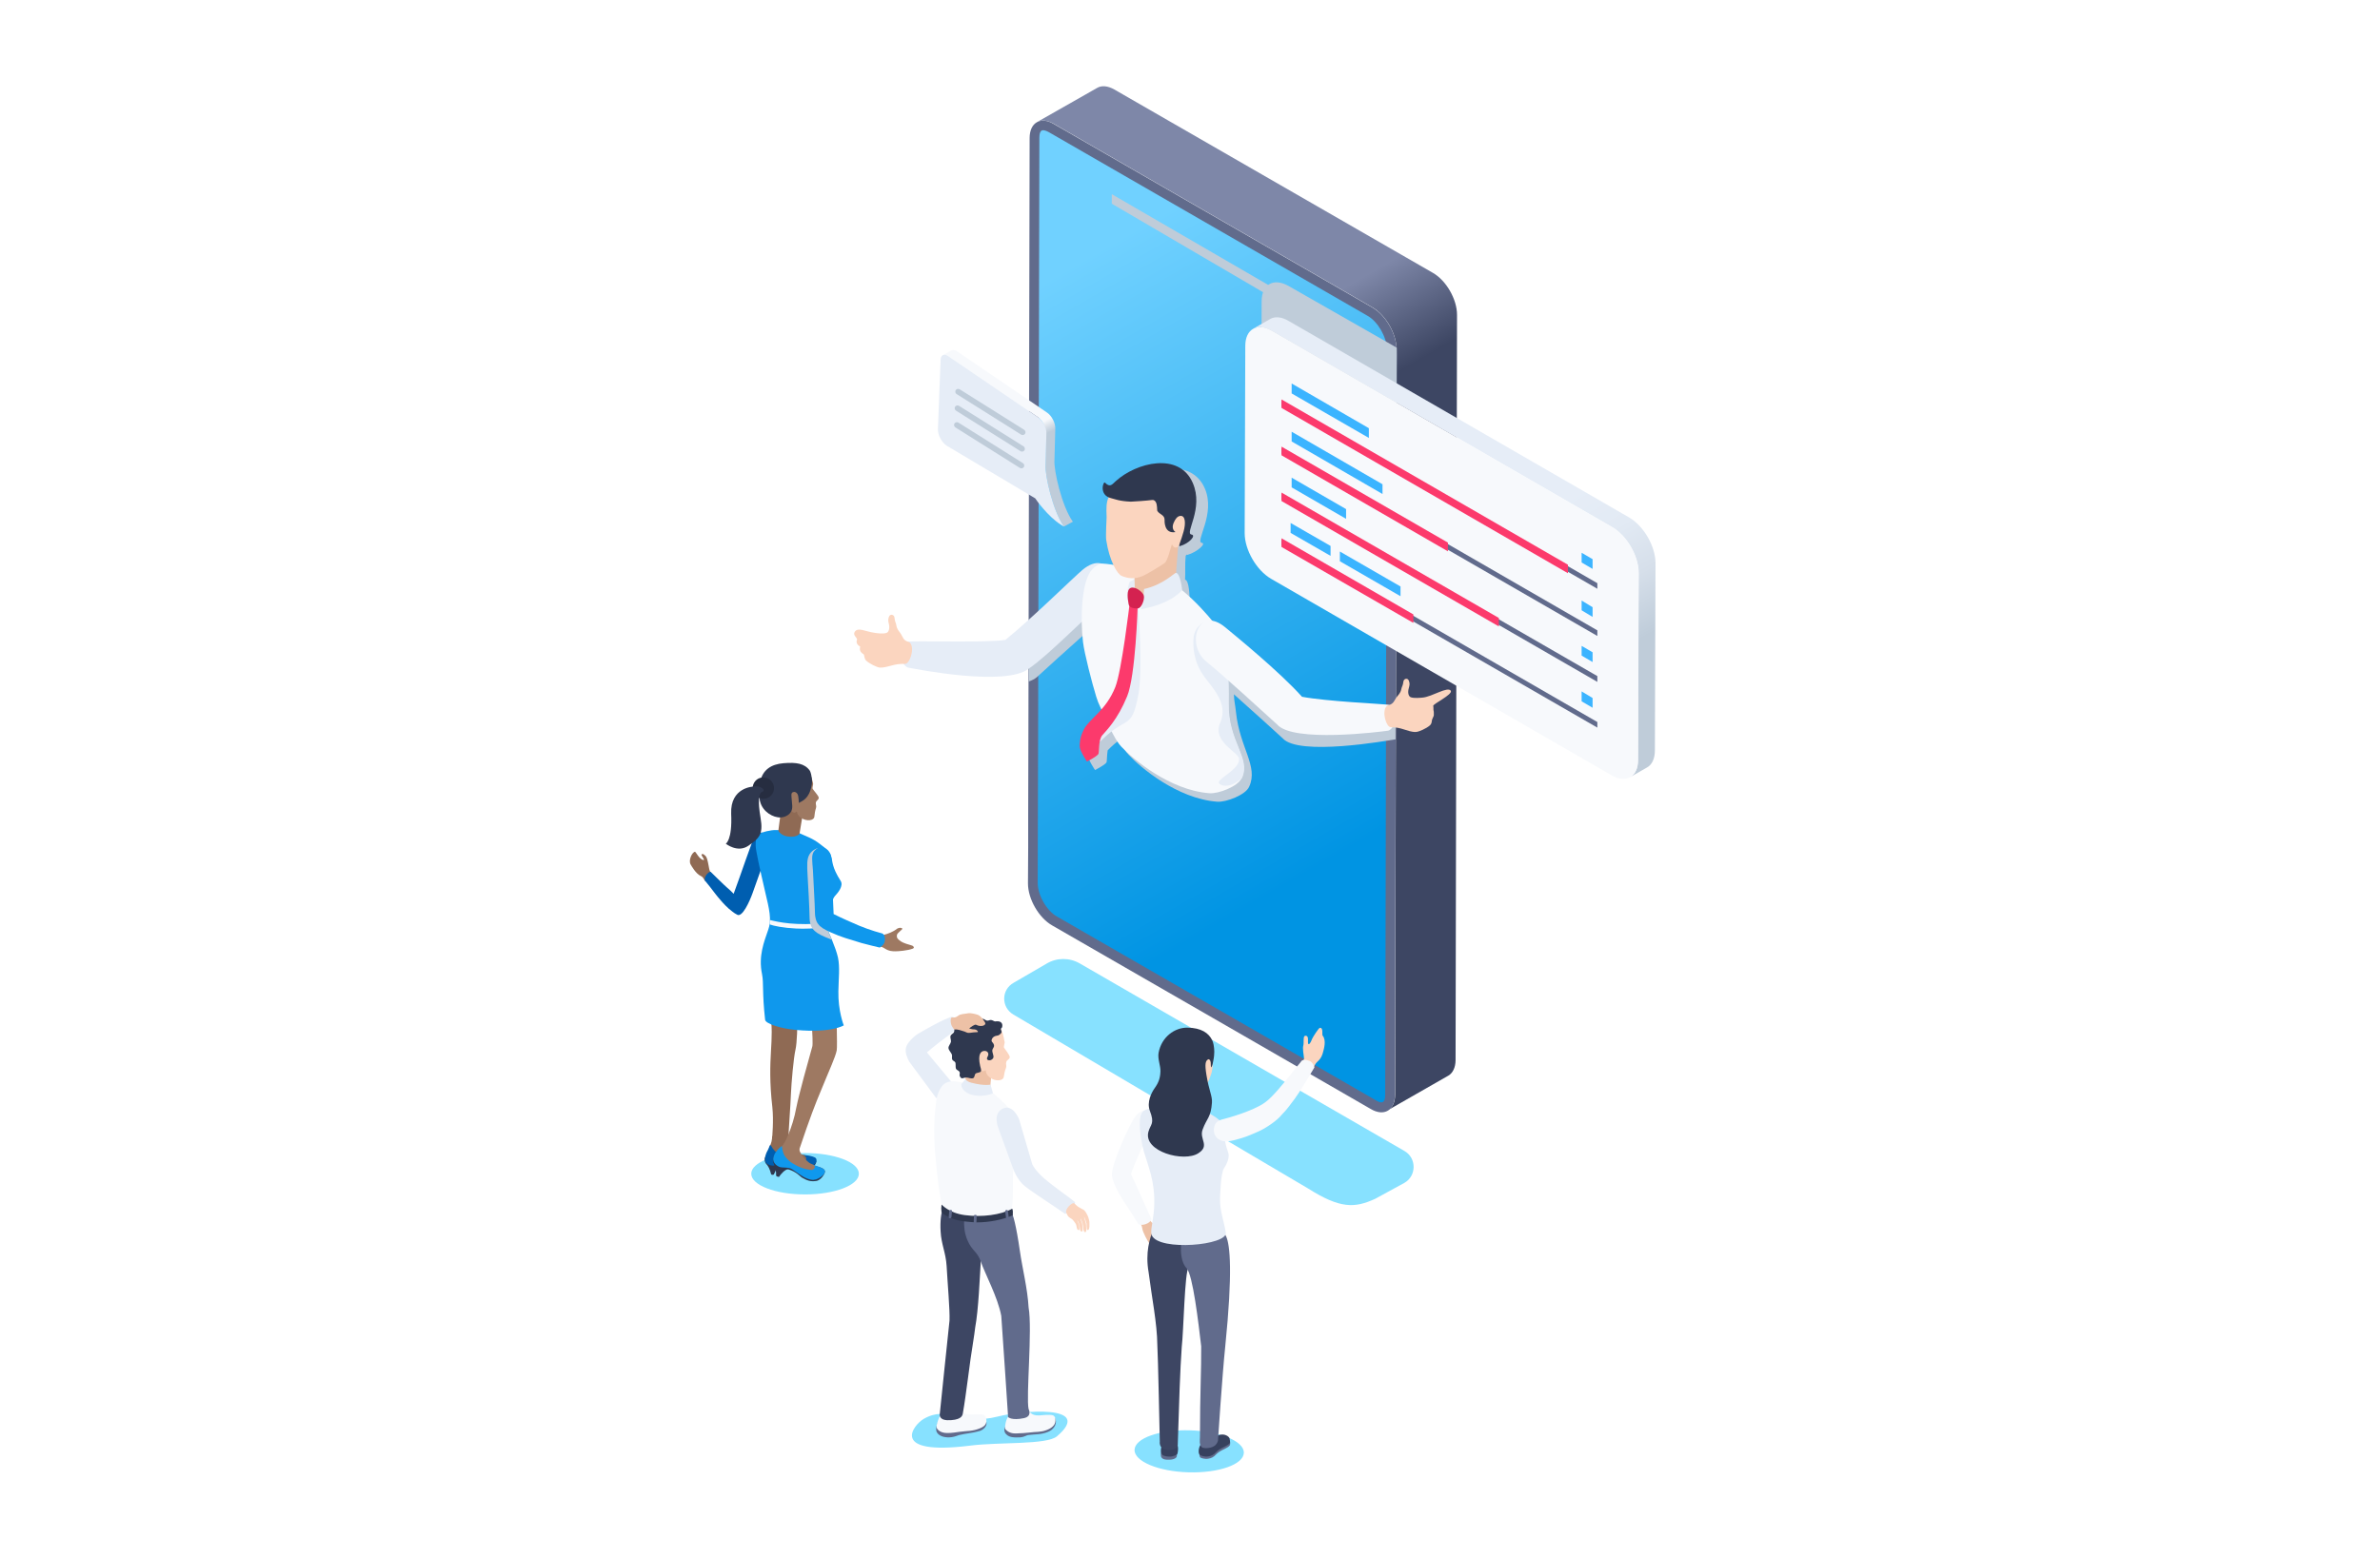 <svg width="232" height="152" viewBox="0 0 232 152" fill="none" xmlns="http://www.w3.org/2000/svg">
<g filter="url(#filter0_d)">
<rect x="1" y="1" width="230" height="150" fill="white"/>
</g>
<path d="M98.793 98.927L127.503 115.875C130.63 117.852 132.042 117.812 134.06 116.883L136.904 115.33C138.095 114.644 138.095 112.909 136.904 112.223L105.269 93.944C104.261 93.359 103.03 93.359 102.041 93.944L98.813 95.82C97.583 96.506 97.583 98.221 98.793 98.927Z" fill="#87E1FF"/>
<path d="M101.073 11.911C101.497 11.669 102.082 11.709 102.727 12.072L133.777 29.968C135.089 30.714 136.138 32.55 136.138 34.063L135.997 106.715C135.997 107.482 135.734 108.006 135.29 108.248L141.182 104.879C141.605 104.637 141.888 104.092 141.888 103.346L142.029 30.694C142.029 29.181 140.98 27.345 139.668 26.599L108.619 8.723C107.973 8.36 107.388 8.32 106.964 8.562L101.073 11.911Z" fill="url(#paint0_linear)"/>
<path d="M100.226 82.646V79.6L100.246 71.973L100.367 13.464C100.367 11.951 101.436 11.326 102.727 12.093L133.777 29.988C135.089 30.735 136.138 32.571 136.138 34.084L136.118 39.733L135.997 100.219L135.976 106.756C135.976 108.269 134.907 108.894 133.616 108.128L121.269 101.006L102.566 90.232C101.255 89.485 100.205 87.65 100.205 86.136L100.226 82.646Z" fill="#616B8C"/>
<path d="M134.665 107.482C134.968 107.482 135.028 107.078 135.028 106.735L135.048 98.282L135.169 40.257V39.713L135.19 34.063C135.19 32.893 134.322 31.36 133.313 30.795L102.263 12.899C101.981 12.738 101.779 12.698 101.678 12.698C101.376 12.698 101.315 13.101 101.315 13.444L101.194 71.953L101.174 78.631L101.154 86.096C101.154 87.266 102.021 88.799 103.03 89.364L121.733 100.138L134.08 107.26C134.383 107.462 134.584 107.482 134.665 107.482Z" fill="url(#paint1_linear)"/>
<path d="M108.376 18.932L124.577 28.334V29.343L108.376 19.86V18.932Z" fill="#BFCCD9"/>
<path d="M126.353 29.726C126.353 30.109 126.655 30.593 127.039 30.815C127.422 31.037 127.725 30.896 127.725 30.533C127.725 30.15 127.422 29.665 127.039 29.443C126.655 29.221 126.353 29.363 126.353 29.726Z" fill="#BFCCD9"/>
<path d="M122.983 29.383L122.923 51.798C122.923 53.432 124.073 55.429 125.505 56.257L136.097 62.43C136.118 52.887 136.138 41.387 136.138 41.387L136.158 35.738C136.158 35.093 136.178 34.063 136.158 33.902L125.586 27.87C124.133 27.063 122.983 27.729 122.983 29.383Z" fill="#BFCCD9"/>
<path d="M123.79 31.118C124.254 30.835 124.92 30.876 125.626 31.299L158.795 50.446C160.227 51.273 161.377 53.27 161.377 54.905L161.317 73.163C161.317 73.971 161.034 74.556 160.57 74.818L158.916 75.766C159.38 75.504 159.662 74.919 159.662 74.112L159.723 55.853C159.723 54.219 158.573 52.221 157.14 51.394L123.972 32.248C123.246 31.824 122.6 31.804 122.136 32.066L123.79 31.118Z" fill="url(#paint2_linear)"/>
<path d="M121.39 33.721C121.39 32.086 122.56 31.421 123.992 32.248L157.161 51.394C158.593 52.221 159.743 54.219 159.743 55.853L159.682 74.112C159.682 75.746 158.512 76.412 157.08 75.585L123.911 56.438C122.479 55.611 121.329 53.614 121.329 51.979L121.39 33.721Z" fill="#F7F9FC"/>
<path d="M155.708 57.406L124.92 39.652V39.087L155.708 56.862V57.406Z" fill="#616B8C"/>
<path d="M152.843 55.893L124.92 39.773V38.946L152.843 55.066V55.893Z" fill="#FC3A6C"/>
<path d="M155.708 62.007L124.92 44.252V43.687L155.708 61.462V62.007Z" fill="#616B8C"/>
<path d="M141.141 53.755L124.92 44.393V43.546L141.141 52.907V53.755Z" fill="#FC3A6C"/>
<path d="M155.708 66.485L124.92 48.711V48.166L155.708 65.921V66.485Z" fill="#616B8C"/>
<path d="M146.104 61.078L124.92 48.852V48.025L146.104 60.251V61.078Z" fill="#FC3A6C"/>
<path d="M155.708 70.944L124.92 53.19V52.625L155.708 70.399V70.944Z" fill="#616B8C"/>
<path d="M137.772 60.735L124.92 53.331V52.484L137.772 59.908V60.735Z" fill="#FC3A6C"/>
<path d="M133.434 42.699L125.909 38.361V37.392L133.434 41.75V42.699Z" fill="#3BB4FF"/>
<path d="M155.244 55.47L154.175 54.844V53.896L155.244 54.521V55.47Z" fill="#3BB4FF"/>
<path d="M155.244 60.15L154.175 59.505V58.556L155.244 59.202V60.15Z" fill="#3BB4FF"/>
<path d="M155.244 64.549L154.175 63.923V62.975L155.244 63.6V64.549Z" fill="#3BB4FF"/>
<path d="M155.244 69.007L154.175 68.382V67.413L155.244 68.059V69.007Z" fill="#3BB4FF"/>
<path d="M134.766 48.166L125.909 43.041V42.093L134.766 47.218V48.166Z" fill="#3BB4FF"/>
<path d="M131.215 50.587L125.909 47.52V46.572L131.215 49.639V50.587Z" fill="#3BB4FF"/>
<path d="M129.702 54.199L125.808 51.959V50.991L129.702 53.23V54.199Z" fill="#3BB4FF"/>
<path d="M136.521 58.133L130.61 54.723V53.775L136.521 57.184V58.133Z" fill="#3BB4FF"/>
<path d="M136.017 69.552C135.27 69.471 130.025 69.229 127.644 68.785C125.445 66.324 121.127 62.813 120.179 62.027C119.715 61.623 119.291 61.442 118.908 61.381C118.141 60.433 117.072 59.283 115.962 58.375C115.962 58.375 115.942 56.559 115.519 56.519C115.559 55.913 115.498 55.006 115.579 54.178C115.64 54.138 115.68 54.078 115.7 54.057C115.7 54.098 115.72 54.118 115.761 54.098C116.689 53.836 117.617 52.988 117.153 52.928C116.447 52.827 118.545 50.103 117.435 47.601C116.104 44.575 111.947 45.604 109.93 47.44C109.587 47.742 108.962 48.449 108.457 47.924C108.316 47.783 107.892 48.953 108.8 49.356C108.558 49.861 108.558 50.426 108.619 51.293C108.619 51.455 108.518 53.129 108.578 53.513C108.719 54.521 109.002 55.349 109.284 55.954C108.74 55.873 108.316 55.813 108.155 55.833C107.67 55.671 107.025 55.792 106.258 56.438C105.491 57.084 102.546 59.485 100.286 61.663V66.445C100.589 66.344 100.851 66.203 101.053 66.042C101.618 65.517 104.261 63.116 106.218 61.381C106.218 62.087 106.258 62.793 106.339 63.439C106.46 64.488 107.226 67.474 107.63 68.765C107.711 68.987 107.771 69.169 107.812 69.29C107.852 69.391 107.912 69.492 107.953 69.613C108.013 69.774 108.074 69.915 108.114 70.036C107.428 70.803 106.742 71.328 106.44 71.953C106.036 72.74 106.036 73.305 106.036 73.607C106.056 74.071 106.742 75.08 106.742 75.08C106.742 75.08 107.63 74.636 107.852 74.354C107.912 74.273 107.892 73.688 107.973 73.163C107.973 73.163 108.397 72.7 109.103 72.155C109.486 72.921 109.769 73.325 110.031 73.607C111.14 74.798 114.732 77.864 118.626 78.167C119.513 78.248 121.41 77.501 121.753 76.735C121.753 76.714 121.773 76.714 121.773 76.694C122.681 74.697 120.845 72.921 120.482 69.431C120.401 68.644 120.3 68.382 120.28 67.696C122.055 69.27 124.254 71.267 125.021 71.973C126.575 73.769 135.311 72.195 135.997 72.094C135.997 72.094 136.017 72.094 136.037 72.094C136.037 71.247 136.037 70.4 136.037 69.552C136.057 69.552 136.037 69.552 136.017 69.552Z" fill="#BFCCD9"/>
<path d="M105.512 55.571C104.563 56.377 100.669 60.231 98.006 62.39C96.311 62.672 89.553 62.471 88.645 62.551C88.463 62.571 87.999 62.692 87.878 63.56C87.737 64.589 88.302 65.053 88.524 65.093C89.19 65.214 98.006 66.99 100.286 65.194C102.243 63.863 105.935 60.029 107.327 58.94C109.426 57.285 108.195 53.331 105.512 55.571Z" fill="#E6EDF7"/>
<path d="M85.276 61.704C85.518 61.744 86.123 61.825 86.426 61.704C86.647 61.623 86.748 61.24 86.647 60.836C86.587 60.594 86.547 60.433 86.647 60.15C86.769 59.807 87.172 59.928 87.192 60.211C87.212 60.312 87.212 60.493 87.334 60.796C87.394 60.937 87.334 61.199 87.717 61.663C88.019 62.047 87.999 62.43 88.524 62.571C88.665 62.612 88.726 62.692 88.726 62.692C89.19 63.257 88.665 64.75 88.221 64.73C87.717 64.71 87.273 64.791 86.99 64.871C86.587 64.972 86.163 65.113 85.76 65.093C85.498 65.073 84.751 64.71 84.428 64.407C84.206 64.185 84.287 63.842 84.166 63.782C83.823 63.58 83.803 63.318 83.823 63.217C83.843 63.035 83.883 63.035 83.742 62.975C83.682 62.955 83.399 62.712 83.54 62.37C83.601 62.208 83.097 61.946 83.319 61.603C83.641 61.119 84.347 61.583 85.276 61.704Z" fill="#FBD5BF"/>
<path d="M105.572 62.612C105.693 63.661 106.46 66.647 106.863 67.938C106.944 68.16 107.005 68.341 107.045 68.463C108.296 71.328 108.8 72.255 109.284 72.78C110.394 73.971 113.985 77.037 117.879 77.34C118.767 77.421 120.663 76.674 121.006 75.907C121.006 75.887 121.026 75.887 121.026 75.867C121.934 73.87 119.675 72.356 119.735 68.604C119.776 65.9 119.594 63.62 119.332 62.511C119.271 62.269 119.211 62.087 119.15 61.966C118.605 60.856 115.882 57.649 113.662 56.478C112.694 55.974 110.495 55.429 108.941 55.147C108.094 54.985 107.428 54.925 107.307 54.965C106.883 55.127 106.601 55.308 106.278 55.752C105.451 56.983 105.29 60.211 105.572 62.612Z" fill="#F7F9FC"/>
<path d="M117.354 65.921C118.161 67.05 119.776 68.584 118.948 70.46C118.121 72.336 120.744 73.325 120.784 73.991C120.845 75.02 118.726 75.887 118.807 76.311C118.847 76.573 119.816 76.997 121.067 75.867C121.975 73.87 119.715 72.356 119.776 68.604C119.816 65.9 119.634 63.621 119.372 62.511C118.666 61.643 118.101 60.534 117.233 60.756C117.233 60.756 116.406 61.179 116.346 62.249C116.285 62.955 116.305 64.468 117.354 65.921Z" fill="#E6EDF7"/>
<path d="M112.916 55.47L112.795 56.277C112.795 56.277 110.616 57.326 109.89 58.556C109.809 57.749 109.99 57.104 110.112 56.741C111.604 55.833 112.916 55.47 112.916 55.47Z" fill="#E6EDF7"/>
<path d="M114.631 57.023C114.631 57.265 114.409 57.507 114.348 57.568C114.026 57.87 112.896 58.415 111.504 58.072C110.717 57.87 110.616 57.285 110.616 57.285L110.576 55.994L114.933 52.262C114.933 52.262 114.631 55.651 114.631 56.216C114.631 56.539 114.631 56.781 114.631 57.023Z" fill="#EDC1A6"/>
<path d="M108.094 48.428C107.832 48.953 107.832 49.518 107.872 50.426C107.872 50.587 107.771 52.262 107.832 52.645C108.134 54.683 108.921 55.994 109.345 56.156C109.91 56.378 110.555 56.519 111.403 56.156C111.826 55.974 113.017 55.248 113.521 54.905C113.824 54.683 114.086 53.492 114.207 53.15C114.268 52.928 114.308 53.392 114.59 53.392C114.812 53.392 114.893 53.25 114.933 53.19C116.89 50.426 116.709 46.593 114.59 45.745C112.472 44.918 108.962 46.734 108.094 48.428Z" fill="#FBD5BF"/>
<path d="M108.76 46.915C108.417 47.218 108.215 47.581 107.711 47.056C107.549 46.895 107.085 48.267 108.296 48.57C108.639 48.65 109.103 48.872 110.233 48.913C110.394 48.913 111.907 48.812 112.29 48.751C112.371 48.731 112.452 48.751 112.512 48.791C112.573 48.832 112.613 48.872 112.654 48.933C112.835 49.215 112.775 49.76 112.815 49.821C113.037 50.163 113.521 50.204 113.521 50.668C113.521 50.748 113.44 52.08 114.59 51.878C114.369 51.737 114.207 51.434 114.409 50.971C114.57 50.607 114.752 50.345 115.034 50.305C115.559 50.224 115.599 51.031 115.377 51.818C115.135 52.726 114.812 53.311 115.014 53.25C115.942 52.988 116.628 52.181 116.144 52.12C115.438 52.02 117.375 49.599 116.265 47.077C114.954 44.05 110.777 45.079 108.76 46.915Z" fill="#2F384F"/>
<path d="M114.631 55.853C115.075 55.893 115.236 57.528 115.236 57.528C115.236 57.528 114.268 58.859 111.201 59.404C111.604 58.536 111.443 57.85 111.524 57.427C113.34 57.043 114.51 55.833 114.631 55.853Z" fill="#E6EDF7"/>
<path d="M110.959 59.142C110.959 59.142 111.443 65.315 110.959 67.757C110.616 69.552 110.374 70.097 109.547 70.541C108.114 71.328 107.247 72.316 107.247 72.316L105.996 71.428C105.996 71.428 108.719 69.128 109.062 67.757C109.405 66.405 110.959 59.142 110.959 59.142Z" fill="#E6EDF7"/>
<path d="M110.112 58.879C110.112 58.879 109.345 65.416 108.719 66.99C107.791 69.31 106.197 70.056 105.653 71.126C105.249 71.913 105.249 72.478 105.249 72.78C105.269 73.244 105.955 74.253 105.955 74.253C105.955 74.253 106.843 73.809 107.065 73.527C107.166 73.406 107.045 72.175 107.448 71.691C107.872 71.206 108.941 70.157 109.869 67.898C110.697 65.921 110.898 59.142 110.898 59.142L110.112 58.879Z" fill="#FC3A6C"/>
<path d="M110.212 57.326C109.769 57.507 109.95 58.476 110.011 58.879C110.071 59.283 110.515 59.323 110.898 59.323C111.282 59.323 111.584 58.435 111.504 58.093C111.403 57.709 110.656 57.144 110.212 57.326Z" fill="#D42250"/>
<path d="M135.997 69.754C135.916 68.886 135.452 68.725 135.29 68.705C134.544 68.624 129.298 68.382 126.918 67.938C124.719 65.477 120.401 61.966 119.453 61.179C116.769 58.94 115.539 62.894 117.637 64.549C118.948 65.578 123.347 69.592 124.497 70.641C126.05 72.437 134.584 71.348 135.29 71.247C135.512 71.227 136.097 70.783 135.997 69.754Z" fill="#F7F9FC"/>
<path d="M138.66 68.019C138.418 68.039 137.812 68.099 137.51 67.978C137.288 67.877 137.207 67.514 137.328 67.091C137.389 66.849 137.449 66.687 137.348 66.405C137.227 66.042 136.844 66.163 136.804 66.445C136.783 66.546 136.783 66.728 136.642 67.03C136.582 67.171 136.622 67.434 136.218 67.877C135.896 68.261 135.896 68.624 135.371 68.745C135.23 68.785 135.169 68.846 135.169 68.846C134.665 69.391 135.129 70.904 135.573 70.904C136.077 70.904 136.501 71.005 136.804 71.106C137.207 71.227 137.611 71.388 138.014 71.368C138.297 71.368 139.043 71.025 139.366 70.742C139.608 70.541 139.547 70.278 139.608 70.137C139.689 69.935 139.769 69.814 139.769 69.713C139.749 69.532 139.79 69.451 139.749 69.31C139.709 69.209 139.749 68.967 139.709 68.826C139.668 68.644 141.625 67.716 141.424 67.353C141.121 66.889 139.608 67.938 138.66 68.019Z" fill="#FBD5BF"/>
<path d="M92.761 34.164C92.882 34.104 93.063 34.124 93.245 34.225L102.021 40.197C102.505 40.499 102.889 41.226 102.869 41.791L102.788 44.857C102.707 45.826 103.494 49.356 104.583 50.87L103.716 51.334C102.626 49.821 101.84 46.29 101.92 45.321L101.94 42.295C101.961 41.73 101.658 40.964 101.154 40.661L92.377 34.689C92.196 34.568 92.034 34.568 91.893 34.629L92.761 34.164Z" fill="url(#paint3_linear)"/>
<path d="M91.691 35.052C91.712 34.629 92.014 34.467 92.377 34.689L101.154 40.661C101.638 40.964 102.021 41.69 102.001 42.255L101.92 45.321C101.84 46.29 102.626 49.821 103.716 51.334C103.615 51.293 103.534 51.233 103.433 51.172C102.142 50.365 100.972 48.691 100.912 48.59L92.297 43.465C91.792 43.142 91.389 42.396 91.429 41.811L91.691 35.052Z" fill="#E6EDF7"/>
<path d="M99.682 42.416C99.782 42.416 99.863 42.376 99.924 42.295C100.004 42.174 99.964 41.992 99.843 41.912L93.548 37.957C93.427 37.877 93.246 37.917 93.165 38.038C93.084 38.159 93.125 38.341 93.246 38.421L99.54 42.376C99.581 42.396 99.641 42.416 99.682 42.416Z" fill="#BFCCD9"/>
<path d="M99.62 44.03C99.721 44.03 99.802 43.99 99.862 43.909C99.943 43.788 99.903 43.606 99.782 43.526L93.487 39.571C93.366 39.491 93.184 39.531 93.104 39.652C93.023 39.773 93.063 39.955 93.184 40.035L99.479 43.99C99.519 44.03 99.58 44.03 99.62 44.03Z" fill="#BFCCD9"/>
<path d="M99.56 45.664C99.661 45.664 99.741 45.624 99.802 45.543C99.883 45.422 99.842 45.241 99.721 45.16L93.427 41.206C93.305 41.125 93.124 41.165 93.043 41.286C92.962 41.407 93.003 41.589 93.124 41.67L99.419 45.624C99.459 45.644 99.519 45.664 99.56 45.664Z" fill="#BFCCD9"/>
<path d="M78.477 116.46C81.374 116.46 83.722 115.556 83.722 114.442C83.722 113.328 81.374 112.425 78.477 112.425C75.579 112.425 73.231 113.328 73.231 114.442C73.231 115.556 75.579 116.46 78.477 116.46Z" fill="#87E1FF"/>
<path d="M75.773 112.808C76.519 112.566 77.205 112.929 78.174 112.929C78.477 112.929 79.223 112.606 79.566 113.232C79.546 113.554 79.304 113.797 79.041 113.897C78.557 114.2 77.992 114.321 77.488 114.099C76.903 113.877 76.217 113.696 75.934 113.716C75.773 113.716 75.43 114.523 75.43 114.523C75.248 114.583 75.188 114.523 75.168 114.483C75.047 113.998 74.885 113.676 74.663 113.454C74.522 113.272 74.482 112.868 74.663 112.727C75.006 112.707 75.168 113.01 75.773 112.808Z" fill="#2F384F"/>
<path d="M78.739 113.151C78.719 113.211 78.315 113.554 78.255 113.554C77.649 113.615 76.035 113.272 75.248 112.707C74.724 112.324 75.087 111.658 75.087 111.658C75.168 111.456 75.269 111.174 75.269 110.831C75.269 110.669 76.762 110.528 76.822 111.214C76.883 111.86 77.246 112.223 77.306 112.263C77.548 112.465 78.093 112.566 78.214 112.566C78.376 112.606 78.638 112.667 78.719 112.788C78.739 112.848 78.759 113.09 78.739 113.151Z" fill="#8F6A54"/>
<path d="M75.067 111.638C75.107 111.598 75.289 111.92 75.329 111.981C75.531 112.263 75.894 112.566 76.177 112.727C77.407 113.413 78.093 113.454 78.456 113.232C78.517 113.191 78.698 112.969 78.497 112.748C78.416 112.647 78.335 112.647 78.234 112.606C78.497 112.647 78.779 112.626 79.223 112.768C79.505 112.869 79.626 112.929 79.586 113.252C79.566 113.454 79.142 113.756 78.82 113.918C78.577 114.039 78.315 114.079 78.133 114.059C77.427 113.998 77.266 113.898 76.923 113.797C76.56 113.716 76.378 113.635 76.096 113.595C75.955 113.575 75.854 113.595 75.551 113.635C75.248 113.696 74.784 113.595 74.643 113.333C74.401 112.848 74.845 112.142 74.845 112.142L75.067 111.638Z" fill="#005EB0"/>
<path d="M76.822 111.638C76.903 109.6 77.044 108.107 77.105 106.554C77.145 105.646 77.347 103.184 77.548 102.317C77.831 101.086 77.77 95.881 77.427 95.659C75.995 94.691 75.047 98.645 75.047 98.645C75.571 101.51 74.724 103.003 75.289 107.966C75.43 109.277 75.269 110.891 75.269 110.952C75.208 111.335 75.289 111.719 76.055 111.84C76.338 111.88 76.822 111.819 76.822 111.638Z" fill="#8F6A54"/>
<path d="M77.185 112.848C78.033 113.191 78.255 113.272 79.203 113.635C79.485 113.736 80.635 113.817 80.373 114.402C80.171 114.846 79.808 115.128 79.546 115.148C79.001 115.229 78.678 115.108 78.154 114.805C78.053 114.745 77.569 114.2 76.842 114.019C76.56 113.958 76.076 114.523 75.955 114.725C75.934 114.745 75.914 114.765 75.874 114.745L75.733 114.705C75.692 114.684 75.652 114.644 75.652 114.583C75.672 114.24 75.591 113.857 75.511 113.696C75.43 113.514 75.37 113.333 75.349 113.09C75.329 112.748 75.571 112.465 75.894 112.546C76.197 112.647 76.62 112.626 77.185 112.848Z" fill="#2F384F"/>
<path d="M79.606 114.019C79.586 114.079 79.384 114.22 79.324 114.22C79.041 114.24 77.528 113.938 77.226 113.776C76.903 113.615 76.297 113.191 76.177 113.03C75.955 112.727 76.035 112.263 75.995 112.122C75.975 112.021 76.459 111.476 76.459 111.476C76.762 111.557 77.326 111.779 77.891 111.981C77.891 111.981 77.932 112.626 78.88 113.373C78.961 113.433 79.122 113.494 79.304 113.575C79.344 113.615 79.566 113.716 79.586 113.756C79.626 113.776 79.626 113.978 79.606 114.019Z" fill="#9E7962"/>
<path d="M76.055 111.86C76.277 111.658 76.217 111.779 76.257 112.021C76.297 112.162 76.318 112.465 76.54 112.768C76.661 112.929 76.903 113.212 77.205 113.393C77.69 113.696 78.295 114.019 79.162 114.079C79.223 114.079 79.465 113.918 79.425 113.756C79.405 113.655 79.324 113.615 79.304 113.575C79.667 113.716 80.191 113.857 80.373 114.079C80.454 114.2 80.373 114.402 80.312 114.483C80.312 114.483 79.748 115.148 79.082 115.027C78.477 114.906 78.133 114.644 77.266 114.039C76.842 113.736 76.257 113.918 75.934 113.756C75.713 113.655 75.168 113.312 75.45 112.667C75.551 112.344 75.914 111.981 76.055 111.86Z" fill="#0F98ED"/>
<path d="M68.772 83.453C69.014 83.675 69.095 84.744 69.196 84.926C69.256 85.006 69.357 85.208 69.458 85.37C69.498 85.43 68.772 85.934 68.732 85.894C68.57 85.692 68.57 85.531 68.308 85.41C67.824 85.188 67.4 84.421 67.32 84.28C67.098 83.897 67.441 83.11 67.743 83.049C67.824 83.029 68.167 83.816 68.591 83.856C68.671 83.856 68.591 83.735 68.51 83.594C68.449 83.493 68.348 83.352 68.389 83.312C68.49 83.211 68.57 83.271 68.772 83.453Z" fill="#8F6A54"/>
<path d="M68.913 85.228C69.095 85.006 69.276 85.006 69.276 85.006C69.276 85.006 70.709 86.419 70.87 86.54C71.092 86.721 71.274 86.903 71.516 87.145C72.202 85.309 73.352 81.839 73.574 81.536C73.937 81.072 74.421 81.112 74.683 81.375C74.946 81.637 75.087 81.98 74.986 82.404C74.865 82.847 74.139 84.946 73.352 87.105C73.09 87.831 72.343 89.566 71.819 89.162C71.718 89.122 71.516 88.981 71.415 88.9C70.931 88.557 70.447 88.012 70.225 87.75C69.862 87.347 69.438 86.762 69.216 86.479C68.994 86.217 68.712 85.854 68.712 85.854C68.712 85.854 68.611 85.591 68.913 85.228Z" fill="#005EB0"/>
<path d="M76.398 111.557C76.398 111.557 76.297 112.243 77.286 112.566C77.871 112.768 77.932 112.021 77.932 112.021C78.961 108.955 79.485 107.623 80.01 106.372C80.897 104.193 81.422 103.104 81.563 102.418C81.644 102.014 81.503 98.08 81.543 97.979C81.765 97.172 78.981 97.515 78.981 97.515C78.981 97.515 79.304 101.671 79.183 102.034C78.799 103.386 77.871 106.735 77.629 107.966C77.246 110.105 76.398 111.557 76.398 111.557Z" fill="#9E7962"/>
<path d="M87.475 90.534C87.011 90.897 86.547 91.039 86.183 91.14C86.042 91.18 85.619 91.039 85.598 91.059C85.518 91.14 85.316 92.189 85.376 92.209C85.74 92.29 85.982 92.29 86.264 92.491C86.668 92.754 87.031 92.754 87.293 92.754C87.535 92.754 88.463 92.693 88.988 92.491C89.129 92.431 89.109 92.31 88.948 92.209C88.847 92.148 88.04 92.007 87.677 91.684C87.576 91.584 87.374 91.483 87.434 91.16C87.454 90.958 88.019 90.615 87.959 90.534C87.777 90.373 87.475 90.534 87.475 90.534Z" fill="#9E7962"/>
<path d="M82.249 99.976C82.249 99.976 81.059 100.743 77.589 100.42C76.136 100.299 74.623 99.815 74.583 99.432C74.28 96.708 74.462 95.881 74.28 94.973C73.917 93.198 74.482 91.826 74.885 90.655C74.926 90.534 74.946 90.433 74.986 90.312C75.006 90.171 75.026 90.05 75.047 89.909C75.127 88.86 74.724 87.669 74.219 85.349C73.876 83.836 73.957 84.139 73.735 83.029C73.675 82.767 73.513 81.657 73.998 81.314C74.24 81.133 75.147 80.911 75.672 80.931C76.378 80.971 77.205 80.911 77.871 81.213C78.597 81.556 79.203 81.718 79.969 82.323C80.575 82.787 80.897 83.049 80.998 83.412C81.2 84.038 81.039 84.462 81.947 85.894C82.249 86.378 81.684 87.044 81.402 87.347C80.998 87.79 80.716 89.384 80.615 90.01C80.575 90.191 80.575 90.312 80.575 90.333C80.575 90.353 80.575 90.373 80.595 90.413C80.736 90.837 81.462 92.35 81.684 93.359C81.886 94.307 81.745 95.417 81.725 96.647C81.684 98.564 82.249 99.976 82.249 99.976Z" fill="#0F98ED"/>
<path d="M80.595 90.413C79.405 90.534 78.416 90.575 77.609 90.534C76.358 90.474 75.37 90.272 75.026 90.131C75.047 89.99 75.047 89.848 75.067 89.707C75.894 89.909 77.528 90.292 80.615 89.99C80.595 90.171 80.575 90.373 80.595 90.413Z" fill="#F7F9FC"/>
<path d="M75.874 80.991L76.197 78.49L78.275 79.236L77.932 81.314C77.932 81.314 77.609 81.698 76.762 81.556C76.237 81.476 75.914 81.133 75.874 80.991Z" fill="#8F6A54"/>
<path d="M74.643 77.158C75.147 79.458 77.125 78.732 77.125 78.893C77.125 79.115 77.266 79.196 77.387 79.236C77.488 79.256 77.589 79.196 77.649 79.135C77.73 79.055 77.609 79.438 78.113 79.761C78.638 80.104 79.344 80.023 79.384 79.62C79.405 79.337 79.465 79.014 79.546 78.772C79.606 78.57 79.505 78.469 79.526 78.268C79.546 78.046 79.828 78.005 79.808 77.763C79.788 77.582 79.284 77.037 79.223 76.916C79.162 76.815 79.284 76.492 79.263 76.391C78.981 75.322 78.86 74.576 77.266 74.596C75.37 74.616 74.3 75.625 74.643 77.158Z" fill="#9E7962"/>
<path d="M74.098 78.167C73.957 77.662 73.977 76.856 74.098 76.23C74.341 75.06 75.168 74.515 76.378 74.414C77.629 74.313 78.436 74.434 78.941 75.141C79.001 75.221 79.102 75.585 79.102 75.706C79.162 75.948 79.223 76.351 79.001 77.037C78.678 78.066 77.972 78.167 77.891 78.288C77.851 78.349 77.871 77.662 77.75 77.441C77.649 77.259 77.508 77.198 77.367 77.219C77.024 77.279 77.165 77.582 77.226 78.55C77.286 79.398 76.519 79.7 76.096 79.7C75.39 79.741 74.361 79.176 74.098 78.167Z" fill="#2F384F"/>
<path d="M75.45 76.775C75.49 77.36 75.047 77.844 74.482 77.884C73.897 77.925 73.412 77.481 73.372 76.916C73.332 76.331 73.776 75.826 74.341 75.806C74.905 75.766 75.41 76.19 75.45 76.775Z" fill="#262D40"/>
<path d="M73.433 76.694C73.433 76.694 71.173 76.755 71.274 79.337C71.395 81.919 70.749 82.263 70.749 82.263C70.749 82.263 71.899 83.191 72.948 82.464C73.998 81.738 74.421 81.375 74.139 79.741C73.856 78.086 73.957 77.299 74.32 77.198C74.683 77.077 74.179 76.533 73.433 76.694Z" fill="#2F384F"/>
<path d="M80.575 90.333C80.575 90.312 80.595 90.191 80.615 90.01C80.655 89.848 80.696 89.606 80.736 89.324C80.655 87.77 80.595 84.845 80.595 84.744C80.595 83.998 80.575 82.807 79.929 82.686C79.687 82.646 79.223 82.847 78.941 83.251C78.618 83.735 78.678 84.401 78.719 85.289C78.779 86.257 78.9 88.436 78.92 89.566C78.92 89.788 79.001 90.312 79.243 90.575C79.425 90.837 79.808 91.099 80.433 91.362C80.655 91.462 80.877 91.543 81.079 91.624C80.857 91.099 80.655 90.635 80.595 90.433C80.575 90.373 80.575 90.333 80.575 90.333Z" fill="#BFCCD9"/>
<path d="M79.364 82.989C79.687 82.626 79.969 82.505 80.312 82.646C80.938 82.888 81.099 83.554 81.099 84.3C81.099 84.421 81.18 87.649 81.261 89.122C81.967 89.485 83.218 90.03 83.742 90.252C84.852 90.716 85.941 90.998 85.941 90.998C85.941 90.998 86.345 91.039 86.244 91.785C86.183 92.148 85.76 92.391 85.76 92.391C85.76 92.391 84.227 92.027 83.984 91.947C82.693 91.543 82.068 91.402 80.958 90.897C80.353 90.635 79.949 90.373 79.768 90.111C79.526 89.848 79.445 89.304 79.445 89.102C79.425 87.992 79.284 85.813 79.243 84.825C79.183 83.977 79.062 83.352 79.364 82.989Z" fill="#0F98ED"/>
<path d="M103.03 140.045C102.021 140.892 97.381 140.59 94.556 140.953C86.627 141.941 89.028 138.935 90.037 138.35C92.458 136.958 93.507 139.076 97.3 138.108C99.499 137.543 106.722 136.898 103.03 140.045Z" fill="#87E1FF"/>
<path d="M88.625 103.507L91.207 106.998C91.207 106.998 92.519 108.228 93.084 107.058C93.487 106.17 92.66 105.384 92.66 105.384L89.855 102.014L88.625 103.507Z" fill="#E6EDF7"/>
<path d="M88.625 103.507C88.463 103.184 88.181 102.64 88.322 102.115C88.423 101.712 89.008 101.086 89.512 100.784C91.994 99.331 92.72 99.149 92.72 99.149C92.72 99.149 93.003 99.028 93.346 99.573C93.669 100.077 93.487 100.219 93.487 100.219C93.487 100.219 91.954 101.248 90.319 102.64L88.625 103.507Z" fill="#E6EDF7"/>
<path d="M92.801 138.713C93.447 138.491 93.669 138.35 94.576 138.31C94.839 138.29 95.948 138.068 96.13 138.572C96.332 139.137 95.666 139.5 95.444 139.54C94.617 139.762 94.254 139.742 93.487 139.924C93.346 139.964 93.084 140.085 92.761 140.126C92.176 140.206 91.57 140.065 91.328 139.662C91.147 139.359 91.369 138.794 91.369 138.794C91.631 138.794 92.276 138.895 92.801 138.713Z" fill="#616B8C"/>
<path d="M91.329 138.855C91.329 138.855 91.49 138.209 91.692 137.967C91.975 137.624 92.519 137.402 93.064 137.362C93.367 137.341 93.71 137.462 94.053 137.826C94.174 137.947 95.162 137.906 95.707 137.906C96.151 137.906 96.151 138.471 96.151 138.471C96.151 138.471 96.151 138.572 96.151 138.613C96.111 138.834 96.05 139.056 95.485 139.278C94.779 139.561 94.315 139.5 93.568 139.601C93.427 139.621 92.681 139.742 92.338 139.722C92.116 139.722 91.611 139.682 91.349 139.298C91.228 139.117 91.329 138.855 91.329 138.855Z" fill="#F7F9FC"/>
<path d="M99.56 138.834C100.205 138.612 100.427 138.471 101.315 138.431C101.577 138.411 102.808 137.926 102.909 138.411C103.03 138.895 102.687 139.419 102.142 139.621C101.416 139.904 100.952 139.823 100.205 139.924C100.064 139.944 99.802 140.126 99.459 140.146C98.854 140.166 98.41 140.166 98.107 139.863C97.663 139.46 98.047 138.854 98.329 138.814C98.612 138.794 99.055 139.016 99.56 138.834Z" fill="#616B8C"/>
<path d="M98.45 137.906C98.591 137.765 98.813 137.664 99.015 137.644C99.277 137.604 99.62 137.644 100.145 137.583C100.447 137.543 100.407 138.048 101.315 138.007C101.577 137.987 102.243 137.906 102.606 137.987C102.788 138.027 102.969 138.29 102.848 138.733C102.788 138.935 102.566 139.238 102.001 139.44C101.416 139.662 101.033 139.581 100.286 139.682C100.145 139.702 99.439 139.762 99.116 139.762C98.894 139.762 98.43 139.803 98.026 139.379C97.926 139.278 97.986 139.157 97.986 139.016C97.986 138.996 98.026 138.33 98.45 137.906Z" fill="#F7F9FC"/>
<path d="M95.363 119.042C95.202 118.255 93.85 117.731 93.204 117.731C92.821 117.731 92.115 117.509 91.933 117.852C91.732 118.215 91.631 119.123 91.691 120.071C91.752 121.322 92.196 122.129 92.276 123.441C92.377 125.256 92.599 127.698 92.559 128.747C92.458 129.715 91.631 137.563 91.611 137.846C91.591 138.007 91.55 138.552 92.7 138.471C93.87 138.391 93.83 137.906 93.87 137.725C94.153 136.171 94.617 132.217 94.778 131.39C94.919 130.583 95.061 129.433 95.061 129.433C95.383 127.698 95.504 124.671 95.646 122.27C95.747 120.354 95.626 120.374 95.363 119.042Z" fill="#3D4663"/>
<path d="M100.266 127.476C100.165 125.64 99.661 123.683 99.419 121.988C99.055 119.466 98.733 118.296 98.571 118.195C98.026 117.872 94.112 117.953 94.112 117.953C94.112 117.953 93.709 119.547 94.294 120.899C94.758 122.008 95.242 121.968 95.605 122.997C96.009 124.187 97.26 126.467 97.603 128.303C97.724 129.877 98.269 138.169 98.269 138.169C98.269 138.169 98.612 138.532 99.822 138.27C100.649 138.088 100.266 137.382 100.266 137.382C100.004 136.212 100.649 129.594 100.266 127.476Z" fill="#616B8C"/>
<path d="M91.268 107.341C91.348 106.675 91.651 106.009 92.014 105.706C92.236 105.525 92.519 105.424 92.983 105.424C93.245 105.424 95.504 105.827 96.11 106.13C96.917 106.534 98.107 107.764 98.47 108.188C98.773 108.531 99.015 109.096 99.055 109.237C99.338 110.367 98.995 111.961 98.834 113.292C98.733 114.16 98.733 114.846 98.733 116.218C98.733 117.025 98.692 117.428 98.612 118.114C98.571 118.619 97.542 118.8 96.554 118.921C95.605 119.063 94.657 119.063 93.467 118.699C92.377 118.377 91.873 118.094 91.853 117.872C91.732 117.025 91.49 115.855 91.369 114.604C91.106 112.062 90.884 110.105 91.268 107.341Z" fill="#F7F9FC"/>
<path d="M94.112 103.971L96.675 104.395L96.493 106.352C96.493 106.493 96.251 106.634 95.787 106.695C95.222 106.756 94.112 106.634 94.133 105.787C94.112 105.565 94.112 103.971 94.112 103.971Z" fill="#EDC1A6"/>
<path d="M92.983 102.095C93.386 104.576 95.525 103.931 95.525 104.072C95.525 104.314 95.666 104.415 95.767 104.435C95.868 104.476 95.989 104.395 96.049 104.355C96.15 104.274 95.989 104.677 96.493 105.061C97.018 105.464 97.784 105.404 97.845 105C97.885 104.698 97.966 104.355 98.067 104.112C98.147 103.891 98.026 103.79 98.087 103.568C98.127 103.326 98.43 103.305 98.43 103.063C98.43 102.862 97.926 102.256 97.865 102.135C97.825 102.014 97.966 101.691 97.926 101.57C97.683 100.42 97.603 99.613 95.908 99.553C93.891 99.432 92.72 100.42 92.983 102.095Z" fill="#FBD5BF"/>
<path d="M92.983 100.662C93.063 100.521 93.003 100.219 93.084 100.098C93.184 99.936 93.386 99.956 93.527 99.835C93.628 99.734 93.689 99.553 93.85 99.472C93.991 99.412 94.213 99.452 94.395 99.432C94.576 99.412 94.718 99.27 94.899 99.27C95.061 99.27 95.242 99.391 95.383 99.412C95.545 99.432 95.666 99.311 95.807 99.331C95.928 99.351 96.09 99.492 96.211 99.513C96.372 99.533 96.473 99.432 96.614 99.452C96.776 99.472 96.937 99.613 97.038 99.593C97.119 99.573 97.562 99.513 97.683 99.835C97.724 99.936 97.724 100.198 97.603 100.259C97.462 100.34 97.744 100.562 97.583 100.743C97.441 100.884 97.361 100.965 97.159 100.985C96.695 101.046 96.594 101.47 96.695 101.57C97.179 102.095 96.654 102.135 96.735 102.539C96.796 102.841 96.937 103.063 96.755 103.245C96.534 103.467 96.231 103.386 96.211 103.245C96.191 103.124 96.291 103.023 96.332 102.882C96.392 102.62 96.191 102.418 95.868 102.478C95.646 102.519 95.283 102.761 95.545 103.931C95.585 104.133 95.666 104.274 95.626 104.435C95.585 104.597 95.222 104.577 95.101 104.677C94.98 104.798 95.02 105.061 94.859 105.121C94.657 105.202 94.395 105.061 94.193 105.061C93.951 105.061 93.79 105.202 93.689 105.101C93.427 104.859 93.608 104.718 93.547 104.556C93.487 104.355 93.265 104.375 93.184 104.193C93.124 104.052 93.184 103.729 93.124 103.588C93.063 103.467 92.882 103.447 92.821 103.305C92.761 103.184 92.841 102.942 92.781 102.801C92.72 102.64 92.478 102.398 92.458 102.196C92.438 101.974 92.66 101.792 92.7 101.57C92.72 101.369 92.599 101.167 92.66 101.005C92.7 100.864 92.922 100.763 92.983 100.662Z" fill="#2F384F"/>
<path d="M95.283 119.184C94.839 119.184 94.355 119.123 93.951 119.083C92.962 118.962 92.256 118.598 91.833 118.276C91.792 118.255 91.752 118.034 91.752 117.832C91.752 117.59 91.792 117.448 91.792 117.448C91.792 117.448 92.498 118.276 94.052 118.477C95.727 118.699 97.562 118.457 98.672 117.852C98.672 117.852 98.733 117.973 98.733 118.195C98.733 118.377 98.712 118.498 98.712 118.498C97.724 118.941 96.352 119.184 95.283 119.184Z" fill="#2F384F"/>
<path d="M92.64 118.78H92.559C92.519 118.78 92.478 118.72 92.478 118.679L92.539 118.054C92.539 118.013 92.599 117.973 92.64 117.973H92.72C92.761 117.973 92.801 118.034 92.801 118.074L92.74 118.699C92.72 118.74 92.68 118.78 92.64 118.78Z" fill="#616B8C"/>
<path d="M98.248 118.78L98.168 118.8C98.127 118.8 98.067 118.78 98.067 118.72L97.986 118.094C97.986 118.054 98.006 117.993 98.067 117.993L98.147 117.973C98.188 117.973 98.248 117.993 98.248 118.054L98.329 118.679C98.349 118.72 98.309 118.78 98.248 118.78Z" fill="#616B8C"/>
<path d="M95.081 119.264H95C94.94 119.264 94.919 119.224 94.919 119.163L94.94 118.538C94.94 118.477 94.98 118.457 95.04 118.457H95.121C95.182 118.457 95.202 118.498 95.202 118.558L95.182 119.184C95.182 119.224 95.141 119.264 95.081 119.264Z" fill="#616B8C"/>
<path d="M94.112 105.222C94.112 105.222 94.193 105.424 94.677 105.565C95.989 105.908 96.554 105.747 96.554 105.747L96.796 106.594C96.796 106.594 96.433 106.796 95.767 106.836C95.262 106.877 94.536 106.796 94.092 106.433C93.648 106.07 93.709 105.706 93.709 105.706L94.112 105.222Z" fill="#E6EDF7"/>
<path d="M104.765 117.186C104.18 116.702 102.707 115.693 101.799 114.906C101.053 114.261 100.75 113.777 100.629 113.534L99.338 109.116C99.338 109.116 98.753 107.663 97.805 108.067C96.755 108.511 97.28 109.883 97.28 109.883L98.753 113.938C98.753 113.938 99.136 115.048 99.903 115.653C100.669 116.278 103.09 117.812 103.817 118.356C103.857 118.397 104.24 118.114 104.483 117.812C104.705 117.61 104.866 117.267 104.765 117.186Z" fill="#E6EDF7"/>
<path d="M106.036 118.558C105.976 118.417 105.814 118.094 105.653 117.973C105.37 117.812 105.108 117.711 104.886 117.489C104.826 117.428 104.705 117.307 104.684 117.307C104.462 117.267 103.797 117.892 103.938 118.235C104.16 118.84 104.382 118.679 104.644 119.022C104.745 119.163 104.906 119.345 104.926 119.506C104.987 119.829 105.007 119.93 105.148 119.93C105.249 119.93 105.209 119.789 105.209 119.668C105.209 119.567 105.189 119.506 105.189 119.426C105.189 119.385 104.987 118.982 105.007 118.982C105.047 118.982 105.209 119.365 105.209 119.385C105.229 119.466 105.229 119.547 105.249 119.648C105.29 119.829 105.249 120.011 105.411 120.071C105.612 120.132 105.512 119.688 105.512 119.526C105.512 119.405 105.491 119.385 105.491 119.305C105.491 119.284 105.29 118.8 105.33 118.82C105.37 118.84 105.532 119.264 105.532 119.284C105.532 119.365 105.552 119.426 105.572 119.567C105.592 119.789 105.612 120.091 105.754 120.132C105.935 120.172 105.895 119.829 105.875 119.607C105.875 119.526 105.875 119.385 105.855 119.305C105.855 119.244 105.653 118.659 105.673 118.659C105.713 118.659 105.915 119.264 105.915 119.305C105.915 119.365 105.915 119.466 105.915 119.587C105.935 119.869 105.935 119.91 106.016 119.93C106.076 119.95 106.177 119.91 106.197 119.587C106.197 119.486 106.197 119.345 106.197 119.224C106.218 119.123 106.097 118.679 106.036 118.558Z" fill="#FBD5BF"/>
<path d="M95.141 99.916C95.02 99.856 94.597 100.158 94.476 100.279C94.516 100.299 94.778 100.36 94.819 100.36C95.141 100.36 95.202 100.42 95.303 100.541C95.404 100.683 95.182 100.622 94.879 100.662C94.758 100.683 94.455 100.723 94.334 100.703C94.254 100.683 94.153 100.642 94.032 100.582C93.709 100.481 93.346 100.34 93.063 100.38C92.983 100.4 92.841 100.138 92.781 100.037C92.68 99.835 92.619 99.452 92.72 99.25C92.801 99.129 93.023 99.331 93.386 99.049C93.648 98.847 93.891 98.887 94.435 98.786C94.617 98.766 95.101 98.867 95.323 98.948C95.706 99.109 95.969 99.613 96.029 99.714C96.17 99.936 95.686 100.198 95.141 99.916Z" fill="#EDC1A6"/>
<path d="M110.596 141.356C110.555 142.486 112.916 143.475 115.862 143.555C118.807 143.636 121.208 142.789 121.248 141.659C121.289 140.529 118.928 139.54 115.983 139.46C113.037 139.379 110.636 140.226 110.596 141.356Z" fill="#87E1FF"/>
<path d="M113.42 120.152C113.38 119.809 112.311 119.304 112.19 119.103C112.129 119.022 111.988 118.84 111.867 118.659C111.826 118.578 111.04 119.103 111.06 119.143C111.201 119.385 111.302 119.446 111.342 119.748C111.383 120.152 111.907 121.06 112.008 121.201C112.29 121.584 113.178 121.584 113.38 121.302C113.44 121.221 112.815 120.575 112.956 120.132C113.037 119.91 113.582 121.221 113.42 120.152Z" fill="#EDC1A6"/>
<path d="M112.27 108.571C112.492 108.874 112.512 109.237 112.331 109.661C112.149 110.084 110.333 113.938 110.253 114.503C110.818 115.633 111.342 116.924 111.645 117.549C111.766 117.791 112.25 118.881 112.25 118.881C112.25 118.881 112.19 119.103 111.847 119.284C111.302 119.547 110.979 119.365 110.979 119.365C110.979 119.365 109.95 117.711 109.547 117.146C109.244 116.702 108.255 115.047 108.397 114.362C108.437 113.373 110.091 109.58 110.697 108.833C111.282 108.047 112.048 108.248 112.27 108.571Z" fill="#F7F9FC"/>
<path d="M114.167 140.67C114.167 140.67 113.259 140.832 113.198 141.255C113.158 141.558 113.118 141.962 113.219 142.103C113.36 142.305 113.642 142.345 113.985 142.325C114.429 142.325 114.691 142.143 114.712 142.002C114.732 141.861 114.792 141.356 114.611 141.013C114.449 140.67 114.167 140.67 114.167 140.67Z" fill="#616B8C"/>
<path d="M114.187 140.408C114.187 140.408 113.299 140.791 113.198 141.134C113.158 141.296 113.178 141.639 113.239 141.76C113.32 141.941 113.663 142.022 113.985 142.022C114.348 142.042 114.712 141.861 114.772 141.74C114.813 141.639 114.913 141.114 114.732 140.771C114.51 140.428 114.187 140.408 114.187 140.408Z" fill="#37415E"/>
<path d="M117.576 140.751C117.576 140.751 118.868 140.267 119.311 140.267C119.755 140.287 119.856 140.388 119.897 140.509C119.937 140.63 119.917 140.892 119.876 140.933C119.695 141.175 119.19 141.336 118.908 141.518C118.626 141.699 118.525 141.84 118.363 141.982C118.121 142.183 117.839 142.224 117.657 142.244C117.476 142.264 117.012 142.183 116.971 142.062C116.87 141.82 116.89 141.417 117.092 141.074C117.294 140.751 117.576 140.751 117.576 140.751Z" fill="#616B8C"/>
<path d="M117.576 140.509C117.576 140.509 118.424 140.065 118.827 139.924C119.352 139.742 119.796 140.045 119.856 140.247C119.897 140.408 119.917 140.65 119.876 140.711C119.695 140.953 119.19 141.114 118.908 141.296C118.626 141.477 118.525 141.618 118.363 141.76C118.121 141.961 117.839 142.002 117.657 142.022C117.476 142.042 117.012 141.961 116.911 141.8C116.81 141.639 116.81 141.195 117.032 140.852C117.254 140.509 117.576 140.509 117.576 140.509Z" fill="#37415E"/>
<path d="M116.104 120.273C116.124 118.719 114.409 118.8 113.945 118.881C113.662 118.921 112.694 119.244 112.452 119.829C112.069 120.737 111.625 122.129 111.968 124.066C112.27 126.467 112.795 129.029 112.815 131.127C112.876 131.853 113.057 140.569 113.057 140.569C113.057 140.569 112.976 141.114 113.461 141.296C113.824 141.417 114.167 141.396 114.429 141.296C114.833 141.134 114.812 140.953 114.812 140.69C114.933 136.796 115.034 133.609 115.196 131.329C115.377 129.856 115.478 123.985 115.862 123.582C115.983 123.44 116.104 120.596 116.104 120.273Z" fill="#3D4663"/>
<path d="M115.418 120.555C116.628 119.567 117.395 119.365 117.859 119.466C118.141 119.526 119.049 119.486 119.533 120.575C119.897 121.403 120.179 123.985 119.433 131.309C119.15 134.012 118.726 140.468 118.726 140.468C118.726 140.468 118.686 140.67 118.525 140.852C118.182 141.255 117.314 141.255 117.153 141.114C116.87 140.852 116.971 140.347 116.971 140.085C116.971 135.848 117.112 133.548 117.092 131.268C116.83 129.049 116.285 124.288 115.66 123.642C114.933 122.896 115.014 120.878 115.418 120.555Z" fill="#616B8C"/>
<path d="M127.059 101.873C126.938 102.256 127.099 102.862 127.119 103.225C127.119 103.366 126.877 103.749 126.877 103.769C126.938 103.87 127.906 104.334 127.947 104.274C128.128 103.951 128.189 103.709 128.451 103.487C128.814 103.164 128.915 102.801 128.976 102.559C129.036 102.337 129.318 101.429 128.935 100.985C128.834 100.884 129.036 100.178 128.653 100.219C128.532 100.239 127.947 101.167 127.906 101.288C127.805 101.591 127.442 102.256 127.503 101.369C127.523 100.925 127.22 100.945 127.14 101.046C127.039 101.187 127.099 101.712 127.059 101.873Z" fill="#FBD5BF"/>
<path d="M112.29 120.475C111.927 119.728 113.198 117.63 111.988 113.817C111.524 112.324 111.423 112.183 111.241 111.033C111.201 110.75 110.838 108.712 111.504 108.289C111.746 108.127 113.541 107.643 114.066 107.683C114.772 107.744 115.619 107.441 116.265 107.764C116.991 108.127 118.061 108.551 118.847 109.197C119.453 109.701 119.473 109.862 119.453 110.064C119.392 110.73 119.291 111.194 119.715 112.344C119.917 112.889 119.533 113.575 119.311 113.918C119.009 114.402 118.948 116.238 118.928 116.863C118.888 117.993 119.332 119.163 119.493 120.192C119.654 121.423 113.037 122.008 112.29 120.475Z" fill="#E6EDF7"/>
<path d="M114.066 107.704L114.026 104.899L116.507 106.049L116.669 107.683C116.669 107.683 116.527 107.865 116.346 107.986C115.902 108.268 115.357 108.289 114.913 108.188C114.631 108.147 114.086 107.845 114.066 107.704Z" fill="#EFCFB7"/>
<path d="M113.521 102.922C113.501 104.355 114.005 105.868 115.357 106.291C116.003 106.493 117.334 106.735 117.879 105.222C118.02 104.839 118.202 104.536 118.202 103.749C118.202 103.709 118.101 103.083 118.081 103.043C118.061 102.862 118.242 102.72 118.182 102.397C118.02 101.49 117.092 100.824 116.063 100.804C114.651 100.783 113.541 101.49 113.521 102.922Z" fill="#FBD5BF"/>
<path d="M112.533 106.13C112.956 105.545 113.097 105.101 113.118 104.455C113.138 103.911 112.835 103.265 112.936 102.66C113.219 101.106 114.51 100.178 115.761 100.198C117.072 100.219 117.839 100.703 118.182 101.469C118.222 101.55 118.303 101.812 118.323 102.014C118.363 102.256 118.424 102.72 118.262 103.467C118.242 103.608 118.182 103.931 118.081 104.052C118.02 104.112 118.04 103.85 118.02 103.588C118 103.366 117.859 103.245 117.778 103.285C117.496 103.427 117.435 103.769 117.597 104.778C117.859 106.392 118.182 106.836 118.141 107.502C118.04 108.975 117.637 109.015 117.233 110.125C116.87 111.073 117.98 111.698 116.81 112.445C115.418 113.353 111.423 112.284 111.947 110.347C112.169 109.58 112.573 109.58 112.089 108.309C111.766 107.462 112.25 106.534 112.533 106.13Z" fill="#2F384F"/>
<path d="M127.664 103.447C126.938 103.144 126.797 103.548 126.797 103.548C126.797 103.548 126.373 104.052 125.626 105C125.263 105.444 124.033 106.998 123.326 107.482C122.156 108.349 119.433 109.076 119.332 109.096C118.585 109.257 118.444 109.519 118.343 109.963C118.262 110.326 118.404 110.891 118.847 111.113C119.271 111.335 119.654 111.355 120.522 111.113C121.47 110.851 121.632 110.77 122.661 110.326C123.447 109.983 124.557 109.197 124.92 108.712C125.122 108.511 125.384 108.228 125.687 107.825C126.454 106.856 126.776 106.291 127.503 105.121C127.644 104.899 128.128 104.072 128.128 104.072C128.128 104.072 128.007 103.588 127.664 103.447Z" fill="#F7F9FC"/>
<defs>
<filter id="filter0_d" x="0" y="0" width="232" height="152" filterUnits="userSpaceOnUse" color-interpolation-filters="sRGB">
<feFlood flood-opacity="0" result="BackgroundImageFix"/>
<feColorMatrix in="SourceAlpha" type="matrix" values="0 0 0 0 0 0 0 0 0 0 0 0 0 0 0 0 0 0 127 0"/>
<feOffset/>
<feGaussianBlur stdDeviation="0.5"/>
<feColorMatrix type="matrix" values="0 0 0 0 0 0 0 0 0 0 0 0 0 0 0 0 0 0 0.25 0"/>
<feBlend mode="normal" in2="BackgroundImageFix" result="effect1_dropShadow"/>
<feBlend mode="normal" in="SourceGraphic" in2="effect1_dropShadow" result="shape"/>
</filter>
<linearGradient id="paint0_linear" x1="154.863" y1="97.005" x2="104.571" y2="9.895" gradientUnits="userSpaceOnUse">
<stop offset="0.615" stop-color="#3D4663"/>
<stop offset="0.712" stop-color="#7E87A8"/>
</linearGradient>
<linearGradient id="paint1_linear" x1="139.96" y1="97.701" x2="98.141" y2="25.522" gradientUnits="userSpaceOnUse">
<stop offset="0.205" stop-color="#0094E3"/>
<stop offset="0.958" stop-color="#70D1FF"/>
</linearGradient>
<linearGradient id="paint2_linear" x1="160.29" y1="74.971" x2="132.169" y2="26.265" gradientUnits="userSpaceOnUse">
<stop offset="0.198" stop-color="#BFCCD9"/>
<stop offset="0.207" stop-color="#C1CEDB"/>
<stop offset="0.298" stop-color="#D6DFEA"/>
<stop offset="0.388" stop-color="#E2EAF4"/>
<stop offset="0.477" stop-color="#E6EDF7"/>
</linearGradient>
<linearGradient id="paint3_linear" x1="101.474" y1="46.493" x2="95.705" y2="34.517" gradientUnits="userSpaceOnUse">
<stop offset="0.267" stop-color="#BFCCD9"/>
<stop offset="0.306" stop-color="#D5DDE6"/>
<stop offset="0.359" stop-color="#F7F9FC"/>
</linearGradient>
</defs>
</svg>
